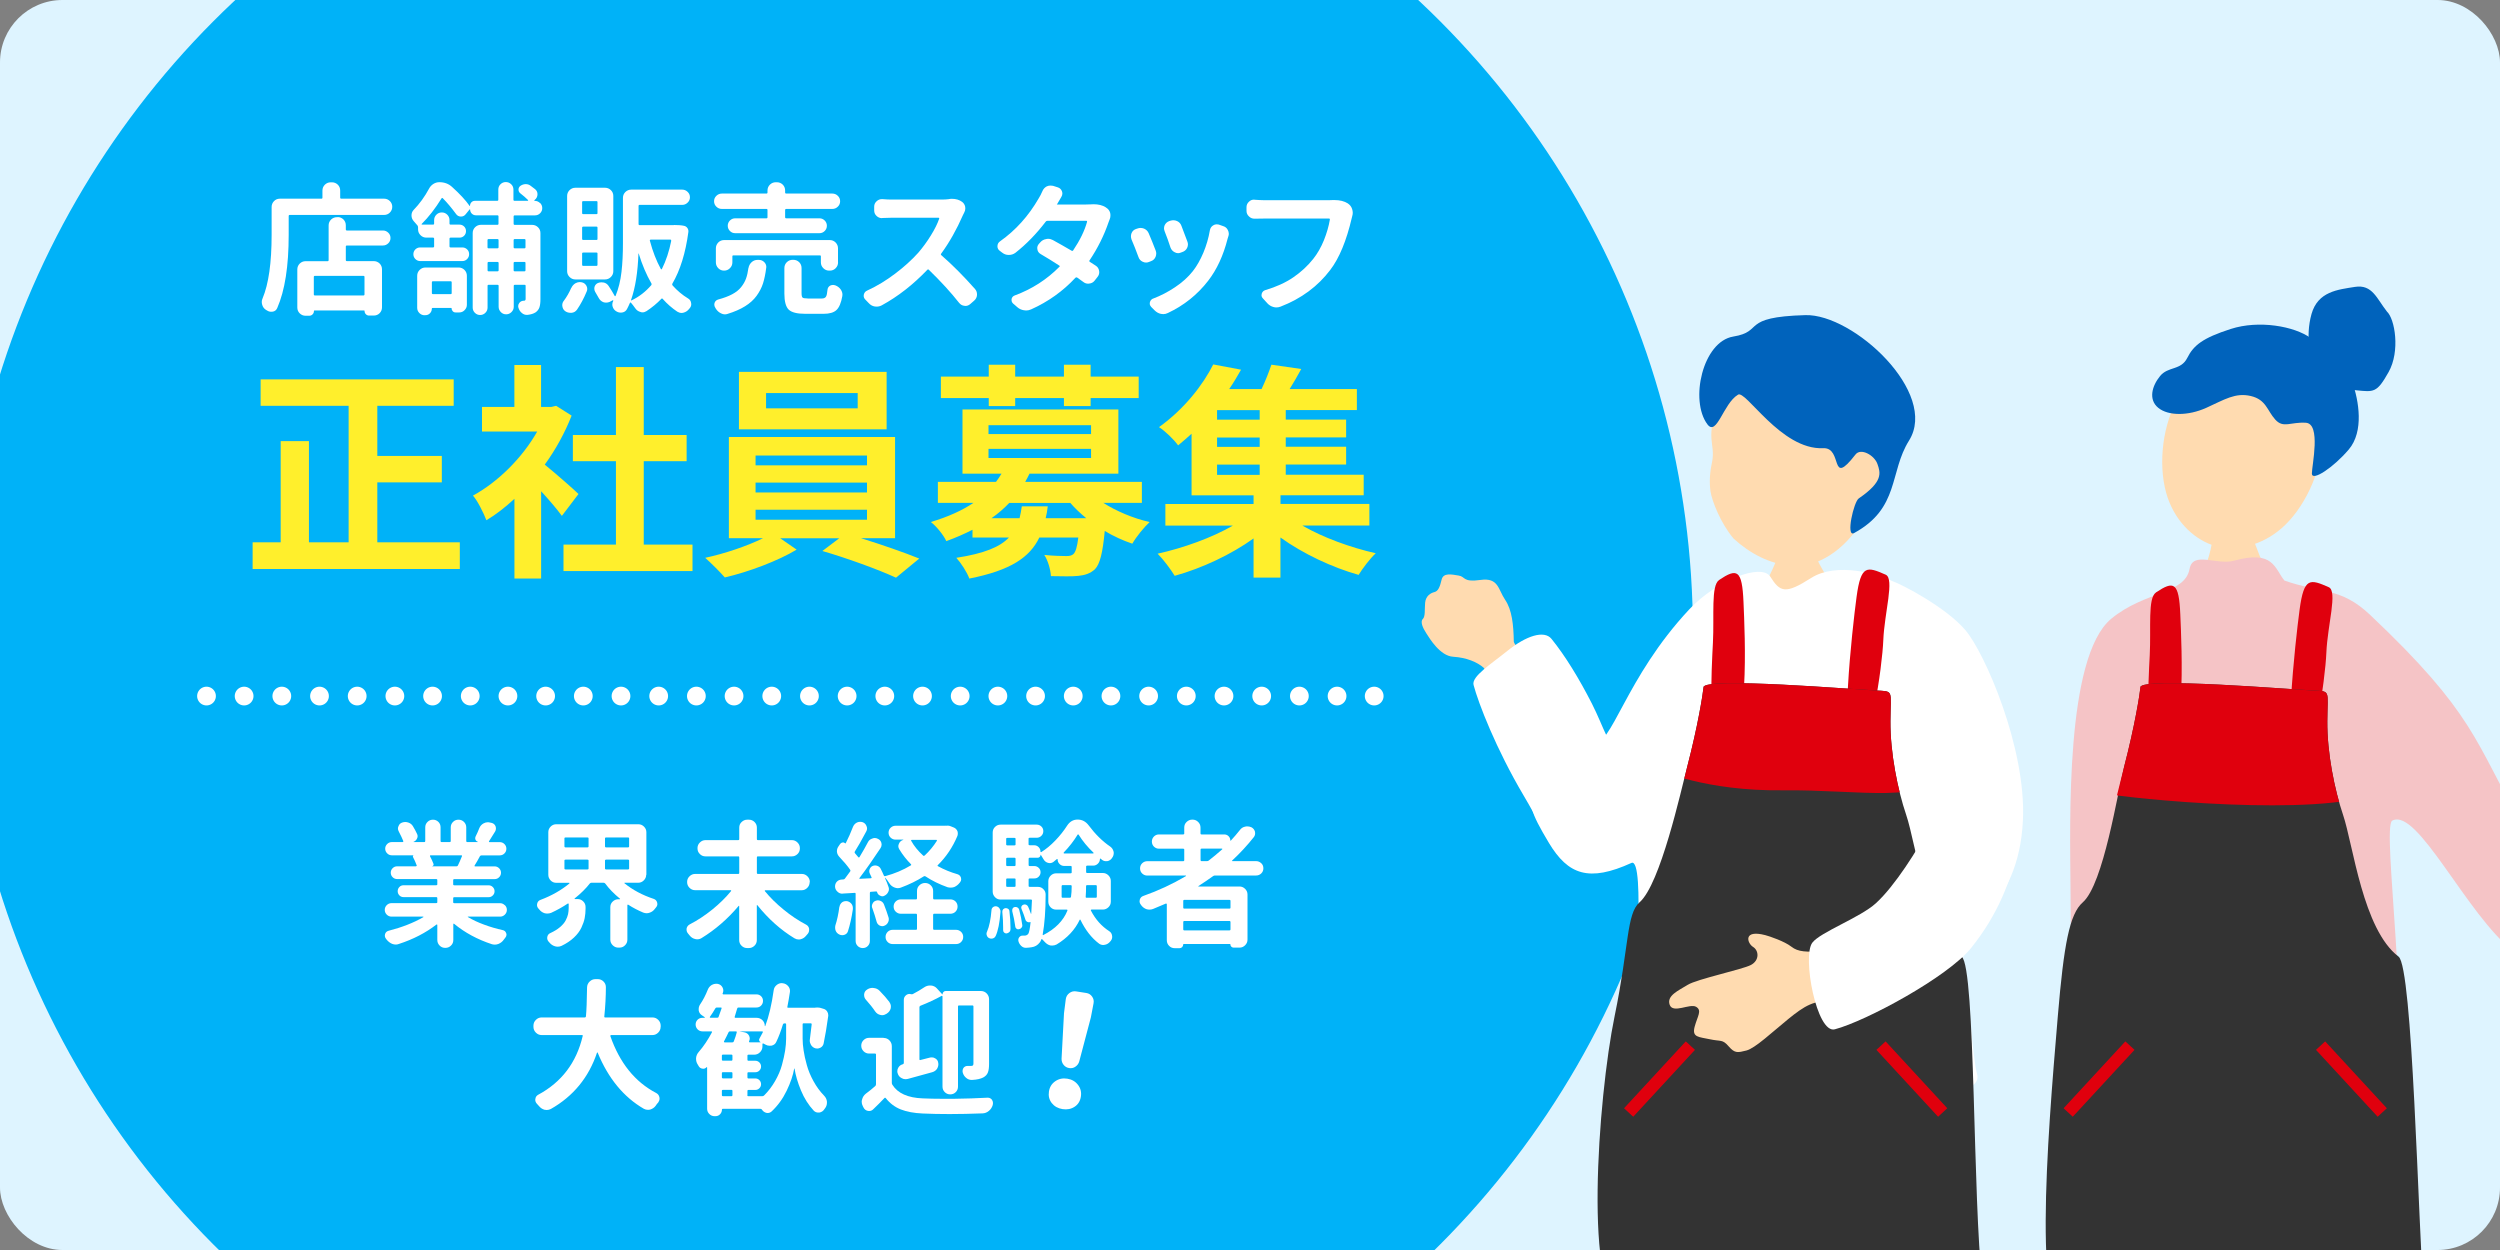 <?xml version="1.0" encoding="UTF-8"?>
<svg xmlns="http://www.w3.org/2000/svg" xmlns:xlink="http://www.w3.org/1999/xlink" id="_レイヤー_7" data-name="レイヤー 7" width="400" height="200" viewBox="0 0 400 200">
  <rect x="0" y="0" width="400" height="200" fill="#808080" stroke="none"/>
  <defs>
    <clipPath id="clippath">
      <rect width="340.74" height="200" style="fill: none;"></rect>
    </clipPath>
    <clipPath id="clippath-2">
      <rect x="184.6" width="215.4" height="200" style="fill: none;"></rect>
    </clipPath>
    <clipPath id="clippath-3">
      <path d="M265.69,123.28s7.29,3.31,19.5,3.17c12.21-.15,24.42,2.34,22.94-3.17v-13.97h-38.29l-4.15,13.97Z" style="fill: none;"></path>
    </clipPath>
    <clipPath id="clippath-4">
      <path d="M338.29,107.32s-6.63,18.59-2.01,19.56c4.62.97,35,3.91,43.93,0l-3.82-20.44-38.1.89Z" style="fill: none;"></path>
    </clipPath>
  </defs>
  <g>
    <rect width="400" height="200" rx="10" ry="10" style="fill: #def4ff;"></rect>
    <g style="clip-path: url(#clippath);">
      <circle cx="132.28" cy="101.26" r="138.59" style="fill: #00b2f8;"></circle>
    </g>
    <g>
      <path d="M73.57,86.77v4.27h-33.15v-4.27h4.49v-16.19h4.52v16.19h6.35v-21.84h-14.08v-4.23h30.89v4.23h-12.22v8.02h10.32v4.23h-10.32v9.59h13.2Z" style="fill: #ffef2c;"></path>
      <path d="M89.9,82.54c-.77-1.06-2.04-2.55-3.32-3.94v13.97h-4.27v-12.76c-1.46,1.35-2.95,2.52-4.49,3.43-.4-1.09-1.46-3.21-2.15-3.94,4.01-2.19,7.88-6.02,10.28-10.25h-8.83v-3.94h5.18v-6.71h4.27v6.71h1.64l.77-.18,2.48,1.57c-1.09,2.77-2.55,5.43-4.3,7.84,1.75,1.42,4.63,3.94,5.4,4.7l-2.66,3.5ZM110.8,87.14v4.23h-20.64v-4.23h8.39v-13.35h-6.89v-4.19h6.89v-10.87h4.45v10.87h6.86v4.19h-6.86v13.35h7.8Z" style="fill: #ffef2c;"></path>
      <path d="M137.78,86.12c3.28,1.02,6.86,2.26,9.3,3.25l-3.72,3.06c-2.84-1.31-7.88-3.14-11.78-4.27l2.7-2.04h-9.45l2.63,1.82c-2.95,1.79-7.69,3.57-11.49,4.45-.77-.88-2.19-2.3-3.14-3.14,3.1-.66,6.75-1.9,9.26-3.14h-5.47v-16.19h26.59v16.19h-5.43ZM141.86,68.69h-23.63v-9.19h23.63v9.19ZM120.89,74.45h17.83v-1.57h-17.83v1.57ZM120.89,78.79h17.83v-1.57h-17.83v1.57ZM120.89,83.16h17.83v-1.6h-17.83v1.6ZM137.23,62.89h-14.66v2.44h14.66v-2.44Z" style="fill: #ffef2c;"></path>
      <path d="M176.54,80.47c2.08,1.31,4.7,2.44,7.4,3.06-.91.84-2.15,2.37-2.77,3.46-1.5-.51-3.03-1.2-4.41-2.04-.33,3.54-.77,5.29-1.57,6.13-.77.69-1.6.95-2.66,1.06-.95.11-2.63.07-4.38.04-.07-1.06-.47-2.48-1.06-3.39,1.46.15,2.88.18,3.5.18.55,0,.88-.07,1.17-.33.33-.33.58-1.09.77-2.63h-6.24c-1.53,3.17-4.59,5.25-11.2,6.56-.36-1.02-1.35-2.52-2.08-3.32,4.49-.69,7-1.75,8.42-3.25h-5.83v-1.24c-1.28.66-2.7,1.28-4.19,1.82-.44-.98-1.64-2.44-2.48-3.06,2.81-.84,5.03-1.86,6.82-3.06h-5.69v-3.36h9.3c.33-.44.62-.88.88-1.31h-6.24v-10.28h24.94v10.28h-14.22c-.22.44-.44.88-.69,1.31h18.67v3.36h-6.16ZM158.2,63.69h-7.66v-3.43h7.66v-1.9h4.23v1.9h7.8v-1.9h4.27v1.9h7.69v3.43h-7.69v1.28h-4.27v-1.28h-7.8v1.28h-4.23v-1.28ZM158.16,69.45h16.41v-1.42h-16.41v1.42ZM158.16,73.28h16.41v-1.46h-16.41v1.46ZM167.64,81.01c-.07.66-.18,1.28-.33,1.9h6.49c-.95-.77-1.79-1.57-2.55-2.44h-9.77c-.84.88-1.75,1.68-2.84,2.44h4.49c.15-.58.25-1.2.36-1.9h4.16Z" style="fill: #ffef2c;"></path>
      <path d="M208.41,84.11c3.28,1.9,7.69,3.5,11.71,4.41-.91.84-2.12,2.44-2.74,3.46-4.27-1.2-8.9-3.39-12.51-5.98v6.42h-4.3v-6.27c-3.61,2.59-8.28,4.78-12.62,5.98-.62-1.02-1.82-2.63-2.73-3.54,4.12-.91,8.68-2.55,12.03-4.49h-10.79v-3.46h14.11v-1.39h-9.92v-9.85c-.69.62-1.39,1.24-2.15,1.86-.69-.95-2.08-2.3-3.06-2.92,4.08-2.92,7.04-6.78,8.68-10.03l4.45.84c-.58,1.02-1.2,2.08-1.9,3.1h5.18c.62-1.31,1.2-2.77,1.57-3.9l4.78.69c-.62,1.13-1.24,2.22-1.86,3.21h10.76v3.36h-11.38v1.53h9.66v2.84h-9.66v1.5h9.66v2.84h-9.66v1.64h12.47v3.28h-13.31v1.39h14.22v3.46h-10.69ZM201.55,65.62h-6.82v1.53h6.82v-1.53ZM201.55,70h-6.82v1.5h6.82v-1.5ZM194.73,75.98h6.82v-1.64h-6.82v1.64Z" style="fill: #ffef2c;"></path>
    </g>
    <g>
      <path d="M54.43,31.63c0,.1.06.16.18.16h6.85c.36,0,.66.13.92.38.25.25.38.56.38.92s-.13.66-.38.92c-.25.25-.56.38-.92.38h-15.11c-.1,0-.16.06-.16.18v3.01c0,5.01-.61,8.91-1.83,11.7-.13.31-.36.51-.69.58-.1.01-.2.02-.29.02-.24,0-.45-.07-.65-.2-.06-.03-.11-.06-.16-.09-.31-.19-.52-.47-.62-.83-.04-.15-.07-.3-.07-.45,0-.19.04-.38.13-.56.97-2.32,1.45-5.71,1.45-10.18v-4.46c0-.36.13-.67.38-.93.25-.26.56-.39.94-.39h6.65c.1,0,.16-.05.16-.16v-1.14c0-.37.13-.68.39-.94.26-.25.57-.38.93-.38h.2c.37,0,.68.13.94.38.25.25.38.57.38.94v1.14ZM54.01,34.73c.37,0,.68.13.94.38.25.25.38.57.38.94v.65c0,.12.06.18.18.18h5.76c.33,0,.61.12.85.35.24.23.36.51.36.85s-.12.62-.36.85c-.24.23-.52.35-.85.35h-5.76c-.12,0-.18.06-.18.18v2.14c0,.12.06.18.18.18h4.29c.37,0,.68.13.94.38.25.25.38.57.38.94v6.07c0,.37-.13.68-.38.94-.25.25-.57.38-.94.38h-.74c-.21,0-.38-.07-.52-.21-.14-.14-.21-.32-.21-.52,0-.06-.03-.09-.09-.09h-7.92c-.06,0-.09.03-.09.09,0,.21-.07.39-.22.54-.15.15-.33.22-.54.22h-.58c-.36,0-.67-.13-.93-.38-.26-.25-.39-.57-.39-.94v-6.09c0-.37.13-.68.39-.94.26-.25.57-.38.93-.38h3.53c.1,0,.16-.06.16-.18v-5.54c0-.37.13-.68.39-.94.26-.25.57-.38.93-.38h.13ZM58.16,47.27c.1,0,.16-.06.16-.18v-2.77c0-.12-.05-.18-.16-.18h-7.79c-.1,0-.16.06-.16.18v2.77c0,.12.05.18.16.18h7.79Z" style="fill: #fff;"></path>
      <path d="M86.41,32.47c.23.22.35.5.35.83s-.12.6-.35.83c-.23.22-.5.33-.81.33h-3.24c-.12,0-.18.06-.18.18v1.16c0,.12.06.18.18.18h2.79c.36,0,.67.13.93.38.26.25.39.57.39.94v10.58c0,.57-.06,1-.17,1.32-.11.31-.32.57-.61.78-.33.21-.76.34-1.29.4h-.13c-.28,0-.54-.1-.76-.29-.27-.21-.45-.49-.56-.85-.03-.09-.04-.18-.04-.27,0-.16.05-.32.16-.47.16-.24.39-.36.67-.38h.09c.18,0,.27-.1.27-.29v-2.1c0-.1-.05-.16-.16-.16h-1.56c-.12,0-.18.05-.18.16v3.35c0,.33-.12.61-.36.85-.24.24-.52.36-.86.36s-.62-.12-.85-.36c-.23-.24-.35-.52-.35-.85v-3.35c0-.1-.06-.16-.18-.16h-1.43c-.1,0-.16.05-.16.16v3.48c0,.33-.12.61-.35.84-.23.23-.51.35-.84.35s-.61-.12-.84-.35c-.23-.23-.35-.51-.35-.84v-11.92c0-.37.13-.68.39-.94.26-.25.57-.38.93-.38h2.63c.12,0,.18-.06.18-.18v-1.16c0-.12-.06-.18-.18-.18h-3.42c-.27,0-.49-.09-.67-.27-.18-.18-.27-.4-.27-.67l-.07-.02-.65.8c-.19.24-.44.36-.74.36h-.04c-.33-.01-.58-.16-.76-.42-.7-.95-1.4-1.79-2.1-2.5-.09-.09-.16-.08-.22.02-1,1.61-2.05,2.97-3.17,4.08-.01.02-.02.04-.01.07,0,.03.03.04.06.04h1.76c.12,0,.18-.06.18-.18v-.54c0-.34.12-.63.36-.87.24-.24.53-.36.87-.36s.63.12.87.36c.24.24.36.53.36.87v.54c0,.12.06.18.18.18h1.43c.28,0,.52.1.73.3.2.2.3.45.3.74s-.1.54-.3.74c-.2.2-.44.3-.73.3h-1.43c-.12,0-.18.06-.18.18v1.21c0,.12.06.18.18.18h1.87c.3,0,.55.1.77.31.22.21.32.47.32.77s-.11.57-.32.78c-.22.22-.47.32-.77.32h-6.74c-.3,0-.55-.11-.77-.32-.22-.22-.32-.48-.32-.78s.11-.56.32-.77c.22-.21.47-.31.77-.31h2.05c.12,0,.18-.06.18-.18v-1.21c0-.12-.06-.18-.18-.18h-1.07c-.36,0-.67-.13-.93-.39-.26-.26-.39-.57-.39-.93v-.31c0-.12-.03-.22-.09-.31-.19-.24-.39-.47-.6-.69-.24-.27-.36-.57-.36-.92s.11-.63.33-.87c.95-.98,1.78-2.12,2.48-3.42.16-.31.39-.56.69-.75.3-.19.62-.28.96-.28.8,0,1.48.25,2.03.76,1.22,1.1,2.16,2.11,2.81,3.04.01.02.03.02.04.01.01,0,.02-.02.02-.03,0-.22.08-.41.23-.57s.35-.23.57-.23h3.55c.12,0,.18-.06.18-.18v-1.61c0-.34.11-.63.35-.86.23-.23.51-.35.85-.35s.62.12.86.35c.24.23.36.52.36.86v1.61c0,.12.06.18.18.18h2.1s.05-.01.07-.04c.01-.03,0-.06-.02-.09-.34-.34-.75-.7-1.23-1.07-.19-.15-.29-.35-.29-.59s.1-.44.29-.59c.25-.18.53-.28.83-.29h.04c.28,0,.54.08.76.25.25.18.5.36.74.56.25.21.38.48.38.8,0,.37-.15.68-.45.92l-.04.04s-.04.06-.02.08.03.03.04.03h.04c.31,0,.58.11.81.33ZM67.94,50.44c-.33,0-.61-.12-.84-.35-.23-.23-.35-.51-.35-.84v-5.13c0-.36.13-.67.39-.93.26-.26.57-.39.93-.39h5.31c.37,0,.68.13.94.39.25.26.38.57.38.93v4.64c0,.33-.12.61-.36.86-.24.25-.52.37-.85.37h-.6c-.18,0-.33-.06-.45-.19-.12-.13-.18-.28-.18-.46,0-.04-.03-.07-.09-.07h-2.95c-.09,0-.13.04-.13.13,0,.28-.1.52-.3.73-.2.2-.44.3-.73.3h-.13ZM72.27,45.18c0-.12-.06-.18-.18-.18h-2.81c-.12,0-.18.06-.18.18v1.72c0,.1.06.16.18.16h2.81c.12,0,.18-.05.18-.16v-1.72ZM79.77,38.43c0-.12-.06-.18-.18-.18h-1.43c-.1,0-.16.06-.16.18v1.12c0,.12.05.18.16.18h1.43c.12,0,.18-.06.18-.18v-1.12ZM78.01,43.23c0,.12.05.18.16.18h1.43c.12,0,.18-.06.18-.18v-1.14c0-.12-.06-.18-.18-.18h-1.43c-.1,0-.16.06-.16.18v1.14ZM84.08,38.43c0-.12-.05-.18-.16-.18h-1.56c-.12,0-.18.06-.18.18v1.12c0,.12.06.18.18.18h1.56c.1,0,.16-.06.16-.18v-1.12ZM82.18,43.23c0,.12.06.18.18.18h1.56c.1,0,.16-.06.16-.18v-1.14c0-.12-.05-.18-.16-.18h-1.56c-.12,0-.18.06-.18.18v1.14Z" style="fill: #fff;"></path>
      <path d="M91.4,46.09c.15-.34.38-.6.69-.78.22-.12.45-.18.69-.18.1,0,.21.02.31.04.33.07.57.26.74.56.09.16.13.33.13.51,0,.13-.03.27-.09.4-.45,1.09-.97,2.06-1.56,2.92-.21.28-.49.45-.85.49h-.18c-.3,0-.57-.08-.83-.25-.27-.19-.42-.45-.47-.78-.02-.06-.02-.12-.02-.18,0-.27.08-.51.25-.71.46-.62.86-1.31,1.18-2.05ZM96.81,30.04c.36,0,.67.13.93.38.26.25.39.57.39.94v12.03c0,.36-.13.67-.39.93-.26.26-.57.39-.93.39h-4.75c-.36,0-.67-.13-.93-.39-.26-.26-.39-.57-.39-.93v-12.03c0-.37.13-.68.39-.94.26-.25.57-.38.93-.38h4.75ZM95.44,34.26c.1,0,.16-.05.16-.16v-1.76c0-.1-.05-.16-.16-.16h-2.12c-.12,0-.18.05-.18.16v1.76c0,.1.06.16.18.16h2.12ZM95.44,38.39c.1,0,.16-.05.16-.16v-1.79c0-.12-.05-.18-.16-.18h-2.12c-.12,0-.18.06-.18.18v1.79c0,.1.06.16.18.16h2.12ZM95.44,42.54c.1,0,.16-.06.16-.18v-1.79c0-.1-.05-.16-.16-.16h-2.12c-.12,0-.18.05-.18.16v1.79c0,.12.06.18.18.18h2.12ZM107.81,36c.68,0,1.23.04,1.63.13.22.04.4.16.54.35.13.19.19.4.16.64-.45,3.35-1.3,6.11-2.57,8.28-.04.1-.03.19.04.27.74.83,1.57,1.53,2.48,2.08.28.16.45.41.49.74.01.06.02.12.02.18,0,.24-.08.45-.25.65-.04.04-.08.09-.11.13-.24.3-.54.49-.89.58-.1.03-.21.04-.31.04-.22,0-.45-.07-.67-.2-.85-.57-1.63-1.25-2.34-2.05-.07-.09-.15-.09-.22,0-.7.73-1.49,1.38-2.37,1.96-.21.13-.42.2-.65.2-.1,0-.22-.02-.33-.07-.34-.09-.62-.29-.83-.6-.24-.34-.46-.63-.67-.87-.07-.07-.13-.06-.18.04-.15.34-.3.67-.46.97-.16.3-.41.49-.77.55-.07.01-.15.02-.22.02-.27,0-.51-.07-.74-.22-.01-.02-.03-.02-.04-.02-.27-.18-.45-.43-.54-.76-.03-.1-.04-.21-.04-.31,0-.21.05-.4.16-.58,0-.03,0-.05-.02-.07-.02-.01-.04-.02-.07-.02l-.51.27c-.18.07-.36.11-.54.11-.15,0-.3-.02-.45-.07-.33-.13-.58-.36-.75-.68-.17-.32-.36-.65-.57-.99-.09-.16-.13-.33-.13-.49,0-.1.01-.21.04-.31.09-.28.27-.48.54-.6.18-.07.36-.11.56-.11.13,0,.27.02.4.04.33.09.58.28.76.56.36.54.68,1.06.96,1.58.01.03.04.04.07.04s.05-.01.07-.04c.48-1.18.79-2.46.95-3.85.16-1.39.23-2.92.23-4.59v-7.25c0-.37.13-.68.39-.94.26-.25.57-.38.93-.38h8.17c.33,0,.61.12.86.36.25.24.37.52.37.86s-.12.62-.37.86c-.25.24-.53.36-.86.36h-6.83c-.1,0-.16.06-.16.18v2.88c0,.12.05.18.16.18h5.49ZM100.96,47.99s0,.05.02.07c.03.02.05.02.07,0,1.21-.58,2.25-1.39,3.15-2.43.07-.09.08-.19.02-.29-.79-1.37-1.47-2.96-2.03-4.78,0-.01,0-.02-.02-.02s-.02,0-.02.02c-.1,3.01-.5,5.48-1.18,7.43ZM107.39,38.52c.01-.12-.03-.18-.13-.18h-3.17s-.08.02-.1.06c-.02.04-.03.08-.01.12.46,1.73,1.05,3.24,1.76,4.53.01.03.04.04.08.04s.06-.01.08-.04c.67-1.35,1.17-2.86,1.5-4.53Z" style="fill: #fff;"></path>
      <path d="M122.64,34.93c.1,0,.16-.06.16-.18v-1.14c0-.12-.05-.18-.16-.18h-7.14c-.34,0-.64-.12-.88-.36-.25-.24-.37-.53-.37-.87s.12-.63.37-.87c.25-.24.54-.36.88-.36h7.14c.1,0,.16-.06.16-.18v-.31c0-.37.13-.68.39-.94.26-.25.57-.38.93-.38h.18c.37,0,.68.13.94.38.25.25.38.57.38.94v.31c0,.12.06.18.18.18h7.37c.34,0,.64.12.88.36.25.24.37.53.37.87s-.12.63-.37.87c-.25.24-.54.36-.88.36h-7.37c-.12,0-.18.06-.18.18v1.14c0,.12.06.18.18.18h5.31c.33,0,.61.12.84.35.23.23.35.51.35.84s-.12.61-.35.84-.51.35-.84.35h-13.48c-.33,0-.61-.11-.84-.35-.23-.23-.35-.51-.35-.84s.12-.61.35-.84c.23-.23.51-.35.84-.35h5.02ZM119.76,42.88c.06-.37.23-.68.5-.93.27-.25.59-.37.95-.37h.2c.36,0,.65.13.89.38.21.22.31.48.31.76,0,.06,0,.11-.02.16-.12.95-.29,1.77-.51,2.47-.22.69-.57,1.35-1.03,1.99-.46.63-1.08,1.19-1.84,1.66-.77.48-1.71.89-2.82,1.23-.13.04-.27.07-.4.07-.21,0-.42-.05-.62-.16-.34-.16-.62-.41-.83-.74-.03-.04-.06-.1-.09-.16-.1-.15-.16-.31-.16-.47,0-.1.01-.21.04-.31.1-.28.3-.46.58-.54.89-.24,1.64-.52,2.24-.84.6-.32,1.08-.7,1.43-1.14.35-.44.61-.89.78-1.36.17-.47.3-1.04.39-1.71ZM134.09,41.98c0,.36-.13.67-.38.93-.25.26-.57.39-.94.39h-.11c-.36,0-.67-.13-.93-.39-.26-.26-.39-.57-.39-.93v-.96c0-.1-.05-.16-.16-.16h-13.84c-.1,0-.16.05-.16.16v.96c0,.36-.13.67-.39.93-.26.26-.57.39-.94.39s-.67-.13-.93-.39c-.25-.26-.38-.57-.38-.93v-2.25c0-.36.13-.67.38-.93.25-.26.57-.39.94-.39h16.9c.37,0,.68.13.94.39.25.26.38.57.38.93v2.25ZM129.2,47.76h2.3c.3,0,.51-.09.64-.27s.21-.56.26-1.14c.03-.28.17-.5.42-.65.15-.07.3-.11.45-.11.12,0,.25.02.38.07h.02c.37.15.66.38.87.69.16.25.25.51.25.78,0,.07,0,.16-.02.25-.19,1.09-.51,1.83-.94,2.23-.43.4-1.12.6-2.05.6h-2.95c-1.31,0-2.19-.23-2.65-.68-.45-.45-.68-1.31-.68-2.56v-4.08c0-.37.13-.68.39-.94.26-.25.57-.38.93-.38h.11c.37,0,.68.13.94.38.25.25.38.57.38.94v4.04c0,.37.06.6.17.69.11.09.38.13.79.13Z" style="fill: #fff;"></path>
      <path d="M151.86,31.85c.15-.03.3-.04.45-.04.64,0,1.18.16,1.63.49.25.19.42.45.49.78.01.1.02.2.02.29,0,.22-.06.44-.18.65-.07.15-.14.28-.2.4-1,2.29-2.16,4.35-3.48,6.16-.07.09-.07.17.02.25,1.79,1.56,3.59,3.37,5.4,5.42.21.24.31.52.31.85v.11c-.03.36-.18.65-.45.89l-.62.54c-.24.21-.5.31-.78.31-.04,0-.1,0-.16-.02-.34-.03-.62-.19-.85-.47-1.32-1.68-2.94-3.44-4.84-5.29-.09-.09-.17-.09-.25,0-2.28,2.38-4.71,4.28-7.3,5.69-.25.13-.52.2-.8.2-.09,0-.19,0-.29-.02-.39-.06-.71-.24-.98-.54l-.54-.56c-.18-.18-.27-.38-.27-.6,0-.06,0-.13.02-.2.07-.31.25-.53.54-.65,1.55-.71,3.04-1.62,4.48-2.71,1.44-1.09,2.67-2.21,3.69-3.34.73-.85,1.4-1.77,2.02-2.77.62-1,1.06-1.89,1.33-2.68.01-.04.01-.08-.01-.11-.02-.03-.06-.04-.1-.04h-7.59c-.36,0-.82.02-1.38.04-.03.02-.06.02-.09.02-.31,0-.59-.11-.83-.33-.27-.24-.4-.54-.4-.89v-.62c0-.34.13-.63.4-.87.24-.22.51-.33.83-.33h.09c.55.04,1.01.07,1.38.07h8.06c.42,0,.83-.02,1.23-.07Z" style="fill: #fff;"></path>
      <path d="M174.51,32.7c.16-.01.32-.02.47-.02.77,0,1.42.16,1.94.49l.09.07c.31.19.52.47.62.83.03.13.04.28.04.42,0,.21-.04.42-.13.62-.06.15-.11.29-.16.42-.73,2.14-1.75,4.19-3.06,6.14-.06.09-.04.16.04.22.33.21.65.42.96.62.3.19.48.47.54.83.01.07.02.14.02.2,0,.28-.09.54-.27.76l-.47.6c-.22.28-.51.44-.87.47-.06.01-.11.02-.16.02-.3,0-.57-.1-.8-.29-.3-.21-.62-.44-.96-.69-.1-.06-.19-.05-.27.02-2.01,2.16-4.38,3.85-7.1,5.07-.27.12-.54.18-.8.18-.12,0-.24-.02-.36-.04-.39-.06-.74-.22-1.05-.49l-.67-.58c-.16-.15-.25-.33-.25-.54v-.18c.06-.28.23-.48.51-.58,2.74-1.01,5.12-2.54,7.14-4.58.09-.07.08-.14-.02-.2-.98-.64-1.98-1.26-2.99-1.85-.3-.18-.47-.43-.51-.76-.01-.07-.02-.14-.02-.2,0-.25.1-.48.29-.69l.18-.2c.25-.3.57-.48.96-.54.1-.03.21-.04.31-.04.27,0,.52.07.76.2.95.52,1.95,1.09,2.99,1.7.1.06.19.04.25-.04,1.1-1.64,1.84-3.16,2.23-4.58.01-.03.01-.06-.01-.1-.02-.04-.06-.06-.1-.06h-6.23c-.12,0-.21.04-.27.13-1.49,1.95-3.11,3.62-4.87,5-.31.22-.65.33-1.03.33h-.04c-.39,0-.74-.13-1.05-.38l-.38-.29c-.24-.18-.36-.42-.36-.71,0-.34.14-.61.42-.8,2.5-1.77,4.56-4.06,6.18-6.87.19-.3.39-.68.6-1.16.13-.33.36-.58.69-.76.19-.09.39-.13.6-.13.13,0,.27.02.4.04l.78.25c.31.1.53.31.65.62.04.12.07.24.07.36,0,.18-.05.36-.16.54-.18.28-.41.68-.69,1.18-.01.02-.03.03-.04.04h4.69c.22,0,.45,0,.69-.02Z" style="fill: #fff;"></path>
      <path d="M181.04,38.3c-.06-.16-.09-.33-.09-.51,0-.15.03-.3.09-.47.13-.33.36-.55.69-.67l.27-.09c.16-.06.33-.09.49-.09.19,0,.38.04.56.11.34.15.59.39.74.74.36.83.73,1.76,1.12,2.77.06.16.09.32.09.47,0,.18-.04.36-.11.54-.15.34-.39.57-.74.69l-.33.13c-.15.06-.3.09-.45.09-.18,0-.36-.04-.54-.13-.33-.15-.55-.39-.67-.74-.39-1.06-.76-2-1.12-2.83ZM193.58,36.85c.06-.34.23-.6.51-.78.18-.12.37-.18.58-.18.1,0,.22.02.33.04l.71.25c.34.1.59.31.74.62.1.19.16.39.16.6,0,.13-.02.27-.07.4l-.13.42c-.68,2.68-1.72,4.91-3.1,6.7-1.73,2.23-3.88,3.95-6.45,5.16-.24.12-.48.18-.74.18-.13,0-.26-.02-.38-.04-.39-.09-.72-.28-1-.56l-.56-.56c-.13-.15-.21-.31-.22-.49s.03-.35.13-.51c.1-.16.25-.28.42-.33,1.19-.45,2.35-1.05,3.49-1.81,1.14-.76,2.09-1.61,2.85-2.57.64-.82,1.2-1.8,1.69-2.96.48-1.15.83-2.35,1.04-3.58ZM186.35,37.01c-.07-.16-.11-.32-.11-.47,0-.18.04-.35.11-.51.15-.31.39-.53.71-.65l.22-.07c.15-.04.3-.07.45-.07.21,0,.41.04.6.13.33.15.56.39.69.74.34.86.66,1.71.96,2.54.06.15.09.3.09.45,0,.19-.04.38-.13.56-.16.33-.42.55-.78.67l-.25.09c-.13.06-.28.09-.42.09-.18,0-.36-.05-.56-.16-.31-.16-.53-.41-.65-.74-.28-.88-.6-1.75-.94-2.61Z" style="fill: #fff;"></path>
      <path d="M213.25,32.01h.27c.86,0,1.58.18,2.14.54l.02.02c.31.21.53.49.65.85.07.21.11.41.11.6,0,.18-.02.35-.07.51-.03.12-.06.24-.09.36-.85,3.63-1.99,6.4-3.44,8.3-1.99,2.63-4.64,4.59-7.95,5.87-.22.09-.45.13-.67.13-.15,0-.31-.02-.47-.07-.39-.1-.71-.31-.98-.6l-.71-.78c-.15-.16-.22-.33-.22-.51,0-.07.01-.16.04-.25.09-.28.27-.47.56-.56,1.76-.52,3.25-1.2,4.48-2.04,1.23-.84,2.3-1.83,3.2-2.96.68-.86,1.25-1.86,1.71-2.99.45-1.13.77-2.23.95-3.3.01-.1-.03-.16-.13-.16h-10.49c-.45,0-.92,0-1.41.02h-.04c-.34,0-.63-.12-.87-.36-.27-.24-.4-.54-.4-.89v-.58c0-.36.13-.65.4-.89.22-.22.49-.33.8-.33.03,0,.07,0,.11.02.61.04,1.09.07,1.43.07h10.56c.18,0,.35,0,.51-.02Z" style="fill: #fff;"></path>
    </g>
  </g>
  <g>
    <path d="M80.78,144.82c.21.21.32.47.32.76s-.11.55-.32.76-.47.32-.75.32h-5.16s-.03.01-.03.03c0,.02,0,.03.01.03.77.46,1.64.87,2.6,1.22.96.36,1.96.65,2.99.88.27.06.45.21.54.47.04.09.06.17.06.26,0,.16-.06.31-.17.45-.09.11-.17.23-.26.34-.21.31-.5.54-.86.69-.19.07-.37.11-.56.11-.16,0-.32-.02-.47-.06-2.32-.76-4.34-1.85-6.06-3.27-.03-.03-.06-.04-.09-.02s-.04.04-.04.06v2.54c0,.36-.12.66-.37.9-.24.24-.54.37-.9.37h-.02c-.36,0-.66-.12-.9-.37-.24-.24-.37-.54-.37-.9v-2.41s-.02-.05-.05-.06c-.04-.01-.06-.01-.08,0-1.72,1.33-3.73,2.37-6.04,3.12-.16.06-.32.09-.47.09-.2,0-.39-.04-.58-.11-.34-.14-.64-.37-.88-.67-.04-.06-.09-.11-.13-.17-.11-.14-.17-.3-.17-.47,0-.09.01-.17.04-.26.09-.27.26-.44.54-.52,2.18-.56,4.04-1.29,5.59-2.19.01-.01.02-.03.01-.05,0-.02-.02-.03-.03-.03h-5.07c-.3,0-.56-.11-.77-.32s-.32-.47-.32-.76.11-.55.32-.76.47-.32.77-.32h7.15c.11,0,.17-.05.17-.15v-.64c0-.11-.06-.17-.17-.17h-5.22c-.27,0-.5-.09-.68-.28-.18-.19-.27-.41-.27-.67s.09-.48.27-.67c.18-.19.4-.28.68-.28h5.22c.11,0,.17-.05.17-.15v-.67c0-.11-.06-.17-.17-.17h-6.25c-.29,0-.53-.1-.73-.3-.2-.2-.3-.44-.3-.72s.1-.52.3-.72c.2-.2.44-.3.73-.3h3.01s.06-.02.09-.05c.03-.04.04-.07.02-.1-.17-.47-.37-.92-.6-1.35-.01-.06-.01-.11.01-.16.02-.05.06-.08.12-.1h-3.5c-.29,0-.54-.1-.75-.31-.21-.21-.32-.46-.32-.75s.11-.54.32-.75c.21-.21.47-.31.75-.31h1.72s.08-.02.1-.05c.02-.04.02-.07.01-.1-.17-.43-.42-.95-.73-1.55-.09-.16-.13-.31-.13-.47,0-.13.03-.25.09-.37.1-.29.29-.48.58-.58.17-.06.34-.09.5-.09s.33.03.5.09c.33.11.58.32.75.62.24.4.45.79.62,1.16.07.13.11.26.11.39s-.03.25-.09.37c-.11.26-.3.44-.56.54-.01,0-.01.01,0,.04h1.72c.1,0,.15-.06.15-.17v-2.19c0-.34.12-.63.37-.87.24-.24.53-.35.87-.35s.62.12.86.35.35.53.35.87v2.19c0,.11.06.17.17.17h1.29c.11,0,.17-.06.17-.17v-2.19c0-.34.12-.63.37-.87.24-.24.53-.35.87-.35s.63.12.87.35c.24.24.37.53.37.87v2.19c0,.11.05.17.15.17h1.7s.02-.01.02-.04c-.19-.06-.32-.17-.39-.34-.07-.17-.06-.34.02-.52.21-.42.42-.87.6-1.35.14-.33.37-.58.69-.75.21-.11.43-.17.64-.17.11,0,.23.01.34.04l.28.06c.3.07.52.25.64.54.04.13.06.25.06.37,0,.16-.04.32-.13.47-.42.66-.74,1.17-.97,1.55-.03.03-.03.06-.01.1.02.04.05.05.08.05h1.63c.3,0,.55.1.76.31.21.21.31.46.31.75s-.1.54-.31.75c-.21.21-.46.31-.76.31h-2.9c-.11,0-.2.04-.26.13-.27.52-.56,1.02-.86,1.5-.01.03-.01.06,0,.09.01.03.04.04.06.04h3.14c.29,0,.53.1.73.3.2.2.3.44.3.72s-.1.52-.3.72c-.2.2-.44.3-.73.3h-6.45c-.11,0-.17.06-.17.17v.67c0,.1.06.15.17.15h5.5c.26,0,.48.09.67.28.19.19.28.41.28.67s-.09.48-.28.67c-.19.19-.41.28-.67.28h-5.5c-.11,0-.17.06-.17.17v.64c0,.1.06.15.17.15h7.33c.29,0,.54.11.75.32ZM73.92,137s.01-.08-.01-.11c-.02-.03-.05-.04-.1-.04h-4.92s-.07.01-.09.04c-.01.03-.01.06,0,.11.23.43.42.84.56,1.22.03.09.02.16-.02.24-.04.07-.11.11-.19.13v.02h3.91c.1,0,.17-.05.21-.15.17-.34.39-.83.64-1.46Z" style="fill: #fff;"></path>
    <path d="M103.39,139.97c0,.34-.13.64-.38.89-.25.25-.55.38-.89.38h-2.17s-.05.01-.05.03c0,.02,0,.04.01.05,1.32,1.07,2.89,1.91,4.71,2.51.27.1.44.29.52.56.03.09.04.16.04.24,0,.19-.06.36-.19.52-.06.09-.12.16-.19.24-.23.32-.52.53-.86.64-.16.06-.32.09-.47.09-.19,0-.37-.04-.56-.11-.85-.36-1.64-.77-2.38-1.25-.03-.03-.06-.03-.1-.01-.04.02-.05.05-.05.08v5.52c0,.34-.12.64-.37.89-.24.25-.54.38-.9.38h-.19c-.34,0-.64-.13-.89-.38-.25-.25-.38-.55-.38-.89v-5.2c0-.36.12-.66.38-.9.25-.24.55-.37.89-.37h.24s.05-.01.05-.04c0-.03,0-.05-.03-.06-.96-.79-1.74-1.59-2.34-2.41-.07-.09-.16-.13-.26-.13h-1.96c-.1,0-.19.04-.26.13-.6.77-1.4,1.57-2.41,2.38-.03.01-.04.04-.02.06.01.03.03.04.04.04h.45c.34,0,.64.12.89.37.25.24.38.54.38.9v.24c0,.54-.05,1.05-.14,1.53-.09.47-.27.98-.53,1.54-.26.55-.66,1.08-1.19,1.58s-1.2.95-1.99,1.33c-.2.09-.4.13-.6.13-.14,0-.29-.02-.43-.06-.34-.1-.64-.29-.88-.58-.06-.07-.11-.14-.17-.19-.14-.17-.21-.36-.21-.56,0-.07,0-.14.02-.19.06-.29.22-.49.49-.6.62-.29,1.13-.6,1.54-.95s.71-.7.9-1.06.32-.7.39-1.01c.06-.31.1-.64.1-1v-.62s-.01-.07-.04-.09c-.03-.01-.06-.01-.09,0-.86.57-1.75,1.07-2.69,1.5-.2.07-.4.11-.6.11-.14,0-.29-.02-.45-.06-.34-.11-.63-.32-.86-.62-.04-.06-.09-.11-.15-.17-.13-.16-.19-.34-.19-.54,0-.07.01-.15.04-.24.07-.27.24-.46.52-.56,1.78-.67,3.32-1.55,4.62-2.62.01-.03.02-.05.01-.08,0-.02-.03-.03-.05-.03h-2.06c-.36,0-.66-.13-.9-.38-.24-.25-.37-.55-.37-.89v-6.83c0-.34.12-.64.37-.89.24-.25.54-.38.9-.38h13.15c.34,0,.64.13.89.38.25.25.38.55.38.89v6.83ZM90.48,133.99c-.11,0-.17.05-.17.15v1.27c0,.11.06.17.17.17h3.52c.11,0,.17-.06.17-.17v-1.27c0-.1-.06-.15-.17-.15h-3.52ZM90.48,137.54c-.11,0-.17.05-.17.15v1.27c0,.1.06.15.17.15h3.52c.11,0,.17-.05.17-.15v-1.27c0-.1-.06-.15-.17-.15h-3.52ZM100.49,135.58c.11,0,.17-.06.17-.17v-1.27c0-.1-.06-.15-.17-.15h-3.52c-.11,0-.17.05-.17.15v1.27c0,.11.06.17.17.17h3.52ZM100.49,139.11c.11,0,.17-.05.17-.15v-1.27c0-.1-.06-.15-.17-.15h-3.52c-.11,0-.17.05-.17.15v1.27c0,.1.06.15.17.15h3.52Z" style="fill: #fff;"></path>
    <path d="M129.54,141.17c0,.34-.13.64-.38.89-.25.25-.55.38-.89.38h-5.84s-.05.01-.06.04c-.01.03-.01.06,0,.09.84,1.03,1.84,2.02,3,2.96,1.15.95,2.35,1.75,3.6,2.41.27.14.44.37.49.67v.19c0,.21-.07.42-.21.6-.1.11-.19.22-.28.32-.23.29-.52.47-.86.56-.11.03-.22.04-.32.04-.23,0-.45-.06-.67-.19-2.19-1.33-4.18-3.1-5.95-5.31-.01-.01-.03-.02-.05-.01-.02,0-.03.03-.03.05v5.56c0,.36-.13.66-.38.9-.25.24-.55.37-.89.37h-.28c-.34,0-.64-.12-.89-.37-.25-.24-.38-.54-.38-.9v-5.44s-.01-.05-.03-.05c-.02,0-.04,0-.05.01-1.76,2.09-3.75,3.81-5.95,5.16-.21.13-.44.19-.69.19-.1,0-.2-.01-.3-.04-.34-.07-.64-.25-.88-.54-.09-.11-.18-.23-.28-.34-.16-.19-.24-.39-.24-.6v-.19c.06-.3.22-.52.49-.67,1.25-.64,2.45-1.44,3.61-2.37,1.16-.94,2.17-1.93,3.03-2.98.01-.03.01-.06,0-.09-.01-.03-.04-.04-.06-.04h-5.71c-.34,0-.64-.13-.89-.38-.25-.25-.38-.55-.38-.89v-.06c0-.34.12-.64.38-.89.25-.25.55-.38.89-.38h6.92c.1,0,.15-.05.15-.15v-2.49c0-.11-.05-.17-.15-.17h-5.26c-.34,0-.64-.12-.89-.37-.25-.24-.38-.54-.38-.9v-.06c0-.34.12-.64.38-.89.25-.25.55-.38.89-.38h5.26c.1,0,.15-.05.15-.15v-1.85c0-.36.12-.66.38-.9.25-.24.55-.37.89-.37h.28c.34,0,.64.12.89.37.25.24.38.54.38.9v1.85c0,.1.05.15.15.15h5.46c.34,0,.64.13.89.38.25.25.38.55.38.89v.06c0,.36-.13.66-.38.9-.25.24-.55.37-.89.37h-5.46c-.1,0-.15.06-.15.17v2.49c0,.1.05.15.15.15h7.05c.34,0,.64.13.89.38.25.25.38.55.38.89v.06Z" style="fill: #fff;"></path>
    <path d="M151.36,132.12c.09-.01.18-.02.28-.02.17,0,.34.04.49.11l.52.21c.24.11.42.3.54.56.04.11.06.24.06.37s-.02.26-.06.39c-.75,1.79-1.79,3.35-3.14,4.68-.07.07-.06.13.02.17.97.54,2.02.97,3.14,1.29.27.09.45.27.54.54.03.09.04.17.04.26,0,.17-.06.33-.17.47-.03.03-.06.06-.09.11-.23.3-.52.52-.86.67-.19.06-.37.09-.56.09-.16,0-.32-.02-.49-.06-1.32-.47-2.5-1.05-3.54-1.74-.1-.06-.19-.06-.28,0-1.07.69-2.3,1.29-3.67,1.8-.16.06-.32.09-.49.09s-.34-.04-.52-.11c-.34-.13-.62-.35-.82-.67-.23-.36-.45-.66-.67-.9-.03.01-.04.03-.04.04.24.53.44,1.02.58,1.46.04.11.06.23.06.34,0,.16-.04.32-.13.47-.13.26-.33.45-.6.58-.1.06-.21.09-.32.09-.13,0-.25-.04-.37-.11-.24-.11-.4-.29-.47-.54v-.02c-.03-.09-.09-.12-.17-.11l-.84.06c-.1,0-.15.06-.15.17v7.69c0,.31-.11.58-.33.81-.22.22-.49.33-.81.33s-.58-.11-.81-.33c-.22-.22-.33-.49-.33-.81v-7.54c0-.11-.05-.16-.15-.15l-1.89.11s-.06.02-.09.02c-.29,0-.54-.1-.75-.3-.24-.2-.38-.46-.41-.77v-.11c0-.27.09-.51.26-.71.2-.23.46-.35.77-.37l.28-.02c.1,0,.19-.04.26-.13.26-.33.54-.71.84-1.14.07-.09.07-.18,0-.28-.43-.62-1.01-1.31-1.74-2.08-.21-.23-.34-.49-.37-.79v-.13c0-.26.08-.5.24-.73l.28-.41c.1-.13.23-.2.39-.23.16-.02.29.03.41.14.04.03.07.02.09-.02.43-.86.82-1.73,1.16-2.62.13-.31.34-.54.64-.69.16-.07.32-.11.49-.11.14,0,.28.02.41.06.3.11.51.32.62.62.06.13.09.26.09.39,0,.16-.04.32-.13.47-.77,1.45-1.38,2.52-1.83,3.22-.06.09-.05.17.02.26.11.13.29.34.54.64.07.07.14.06.19-.02.52-.86.97-1.65,1.35-2.38.14-.29.37-.48.69-.58.13-.06.26-.09.41-.09.16,0,.32.04.49.13.29.13.47.34.56.64.03.1.04.19.04.28,0,.2-.06.39-.17.56-1.19,1.8-2.31,3.4-3.37,4.79-.03.03-.04.06-.02.09.01.03.04.04.06.04l1.8-.09s.05-.01.08-.04c.02-.03.02-.06.01-.11-.09-.2-.18-.4-.28-.6-.06-.13-.09-.26-.09-.39,0-.1.02-.2.06-.3.09-.24.24-.42.47-.52.13-.06.26-.09.41-.09.11,0,.23.02.34.06.26.09.44.25.56.49.17.34.34.69.49,1.05.04.1.12.14.24.11,1.48-.4,2.84-.97,4.08-1.72.09-.04.09-.11.02-.19-.7-.7-1.32-1.49-1.85-2.36-.11-.17-.17-.34-.17-.52,0-.11.03-.24.09-.37.11-.3.33-.51.64-.62h.06s.02-.03.01-.04c0-.01-.02-.02-.03-.02h-1.22c-.3,0-.56-.11-.78-.32-.22-.21-.33-.48-.33-.79s.11-.58.33-.79c.22-.21.48-.32.78-.32h7.95s.06,0,.11-.02ZM134.32,145.08c.04-.29.18-.52.41-.71.19-.13.39-.19.6-.19h.19c.3.06.54.21.73.45.14.2.21.42.21.67v.17c-.2,1.36-.47,2.54-.79,3.54-.09.27-.27.46-.56.56-.11.04-.24.06-.37.06-.16,0-.31-.04-.45-.11-.27-.13-.47-.33-.58-.6-.06-.16-.09-.31-.09-.47,0-.13.01-.26.04-.39.27-.82.49-1.81.64-2.99ZM139.56,145.29c-.04-.1-.06-.21-.06-.32,0-.13.04-.26.11-.39.11-.24.29-.4.54-.47.11-.04.22-.06.32-.06.16,0,.31.04.45.11.24.11.42.3.52.56.29.73.53,1.43.73,2.08.03.1.04.2.04.3,0,.17-.04.34-.13.49-.13.26-.34.44-.62.54-.1.04-.2.06-.3.06-.14,0-.29-.04-.43-.11-.24-.14-.4-.34-.47-.6-.17-.64-.4-1.38-.69-2.19ZM149.45,146.2c-.1,0-.15.06-.15.17v2.23c0,.11.05.17.15.17h3.52c.31,0,.58.11.81.33.22.22.33.49.33.81s-.11.58-.33.81c-.22.22-.49.33-.81.33h-10.14c-.32,0-.58-.11-.81-.33-.22-.22-.33-.49-.33-.81s.11-.58.33-.81c.22-.22.49-.33.81-.33h3.74c.1,0,.15-.06.15-.17v-2.23c0-.11-.05-.17-.15-.17h-2.43c-.32,0-.59-.11-.82-.33-.23-.22-.34-.49-.34-.82s.11-.59.34-.82c.23-.22.5-.33.82-.33h2.43c.1,0,.15-.06.15-.17v-1.18c0-.36.12-.66.38-.9.25-.24.55-.37.89-.37h.04c.34,0,.64.12.89.37.25.24.38.54.38.9v1.18c0,.11.05.17.15.17h2.6c.33,0,.6.11.83.33.22.22.33.49.33.82s-.11.59-.33.82c-.22.22-.5.33-.83.33h-2.6ZM149.9,134.53s.01-.06,0-.1c-.01-.04-.04-.05-.09-.05h-3.95s-.05.02-.08.05c-.02.04-.02.07.01.1.47.85,1.11,1.63,1.91,2.36.07.07.15.07.24,0,.77-.72,1.42-1.5,1.96-2.36Z" style="fill: #fff;"></path>
    <path d="M159.27,149.81c-.1.19-.25.3-.46.35-.21.05-.4.02-.59-.08-.17-.1-.29-.25-.34-.45-.03-.07-.04-.15-.04-.24,0-.11.03-.23.09-.34.36-.83.59-1.98.71-3.44.01-.2.1-.36.25-.47.15-.11.33-.16.53-.13.2.04.37.15.49.32s.19.36.17.56c-.13,1.75-.39,3.05-.79,3.91ZM177.73,144.26c0,.36-.13.66-.38.9-.25.24-.55.37-.89.37h-1.83s-.05.02-.08.05c-.02.04-.03.07-.01.1.73,1.42,1.71,2.52,2.94,3.31.26.17.41.41.45.71.01.07.02.14.02.19,0,.23-.07.44-.21.62-.03.03-.06.06-.09.11-.23.29-.51.47-.84.54-.1.03-.19.04-.28.04-.24,0-.47-.07-.67-.21-1.2-.9-2.2-2.18-2.99-3.82-.01-.03-.04-.04-.06-.04s-.05.01-.06.04c-.75,1.59-1.98,2.91-3.7,3.95-.23.11-.46.17-.69.17-.1,0-.21,0-.32-.02-.33-.09-.62-.27-.88-.56-.13-.14-.26-.28-.39-.41-.07-.09-.13-.07-.17.04-.07.2-.15.35-.24.45-.33.44-.77.7-1.31.77-.23.04-.52.07-.88.09h-.04c-.27,0-.52-.1-.73-.3-.21-.2-.37-.45-.45-.75-.06-.24-.01-.46.13-.64.14-.19.33-.27.56-.26h.28c.24,0,.44-.09.6-.28.14-.21.26-.82.37-1.83,0-.03,0-.05-.02-.06-.01-.01-.03-.01-.04,0-.17.06-.33.04-.48-.04s-.25-.21-.29-.37c-.16-.53-.37-1.1-.62-1.7-.06-.14-.06-.28,0-.41.06-.13.16-.21.3-.26.14-.06.29-.06.43,0,.14.06.25.16.32.3.17.37.32.75.45,1.14.01.01.03.02.04.02s.02,0,.02-.02c.04-.57.08-1.27.11-2.11.01-.1-.04-.15-.15-.15h-4.86c-.36,0-.66-.13-.9-.38-.24-.25-.37-.55-.37-.89v-9.45c0-.36.12-.66.37-.9.24-.24.54-.37.9-.37h5.78c.29,0,.53.1.74.3.21.2.31.45.31.74s-.1.54-.31.75c-.21.21-.46.31-.74.31h-1.14c-.11,0-.17.05-.17.15v.9c0,.1.06.15.17.15h.71c.29,0,.53.1.73.3.2.2.3.44.3.73,0,.03.01.05.04.06.03.01.06.01.09,0,.76-.47,1.51-1.09,2.25-1.86.74-.77,1.36-1.56,1.88-2.37.42-.64.97-.97,1.68-.97s1.3.31,1.76.92c1.07,1.43,2.22,2.56,3.44,3.39.27.19.45.44.54.77.03.1.04.2.04.3,0,.21-.06.42-.17.62-.01.01-.03.03-.04.04-.16.3-.4.5-.73.6-.1.01-.2.02-.3.02-.21,0-.42-.06-.6-.19-.09-.07-.17-.14-.26-.21-.03-.03-.05-.04-.08-.02-.02.01-.03.04-.03.06,0,.29-.11.54-.32.75s-.47.32-.75.32h-.97c-.11,0-.17.05-.17.15v.88c0,.1.06.15.17.15h2.51c.34,0,.64.13.89.38.25.25.38.55.38.89v3.27ZM160.37,145.9c-.01-.16.03-.29.13-.41.1-.11.23-.18.39-.19.16-.01.3.03.42.12.12.09.19.22.2.38.11.92.17,1.8.17,2.64v.24c0,.17-.06.32-.18.44-.12.12-.27.2-.44.23-.14.01-.27-.03-.39-.13-.11-.1-.17-.23-.17-.39v-.43c0-.79-.04-1.62-.13-2.49ZM162.49,134.21c0-.1-.06-.15-.17-.15h-1.16c-.11,0-.17.05-.17.15v.9c0,.1.06.15.17.15h1.16c.11,0,.17-.05.17-.15v-.9ZM162.49,137.41c0-.11-.06-.17-.17-.17h-1.16c-.11,0-.17.06-.17.17v.99c0,.11.06.17.17.17h1.16c.11,0,.17-.06.17-.17v-.99ZM161.16,140.55c-.11,0-.17.05-.17.15v1.05c0,.1.06.15.17.15h1.16c.11,0,.17-.05.17-.15v-1.05c0-.1-.06-.15-.17-.15h-1.16ZM161.96,145.77c-.03-.14,0-.28.06-.41.07-.13.19-.21.34-.24.16-.03.3,0,.44.08.14.08.23.2.27.35.23.86.39,1.67.49,2.43.03.16,0,.3-.11.44-.1.14-.23.22-.39.25-.16.04-.3.02-.42-.08-.12-.09-.19-.22-.2-.38-.1-.77-.27-1.59-.49-2.45ZM164.58,141.75c0,.1.06.15.17.15h1.33c.36,0,.65.13.88.39.23.23.34.51.34.84,0,2.54-.16,4.67-.47,6.4,0,.03.01.05.03.08s.05.02.08-.01c1.9-.97,3.19-2.28,3.85-3.91.01-.03.01-.06-.01-.1-.02-.04-.05-.05-.08-.05h-1.7c-.36,0-.66-.12-.9-.37-.24-.24-.37-.54-.37-.9v-3.27c0-.34.12-.64.37-.89.24-.25.54-.38.9-.38h2.3c.11,0,.17-.05.17-.15v-.88c0-.1-.06-.15-.17-.15h-1.03c-.29,0-.53-.1-.74-.31-.21-.21-.31-.45-.31-.74,0-.03-.01-.05-.03-.05-.02,0-.05-.01-.08-.01-.2.17-.38.32-.54.45-.19.14-.39.21-.6.21-.09,0-.18-.01-.28-.04-.32-.09-.56-.28-.73-.58-.14-.26-.29-.49-.43-.71-.01-.01-.03-.02-.03-.01,0,0-.01.02-.01.03,0,.13-.05.24-.14.32-.09.09-.2.13-.33.13h-1.27c-.11,0-.17.06-.17.17v.99c0,.11.06.17.17.17h.75c.27,0,.5.1.7.29s.29.43.29.7-.1.5-.29.7-.43.29-.7.29h-.75c-.11,0-.17.05-.17.15v1.05ZM169.86,143.49c0,.1.05.15.15.15h1.16c.11,0,.18-.05.19-.15.07-.47.11-1.04.11-1.7,0-.11-.06-.17-.17-.17h-1.29c-.1,0-.15.06-.15.17v1.7ZM170.19,136.42s-.01.06,0,.09c.01.03.04.04.06.04h4.66s.05-.01.06-.04c.01-.03,0-.06-.02-.09-.95-.9-1.73-1.85-2.36-2.86-.03-.04-.06-.06-.1-.06s-.06.02-.08.06c-.59.97-1.33,1.93-2.23,2.86ZM175.49,141.79c0-.11-.05-.17-.15-.17h-1.4c-.11,0-.17.06-.17.17,0,.62-.02,1.18-.06,1.7-.01.1.04.15.15.15h1.48c.1,0,.15-.05.15-.15v-1.7Z" style="fill: #fff;"></path>
    <path d="M201.8,138.11c.23.22.34.49.34.82s-.11.59-.34.82c-.23.22-.5.33-.82.33h-6.6c-.11,0-.21.04-.3.11-.8.57-1.58,1.1-2.32,1.57-.03.01-.04.03-.03.05,0,.02.02.03.05.03h6.55c.34,0,.64.13.89.38.25.25.38.55.38.89v7.24c0,.34-.13.64-.38.89-.25.25-.55.38-.89.38h-.95c-.14,0-.27-.05-.37-.15-.1-.1-.15-.22-.15-.37,0-.04-.02-.06-.06-.06h-7.43s-.06.03-.06.09c0,.16-.06.29-.17.41-.11.11-.25.17-.41.17h-.77c-.36,0-.66-.12-.9-.37-.24-.24-.37-.54-.37-.9v-5.76s-.02-.08-.05-.1c-.04-.02-.07-.02-.1-.01-.76.33-1.44.62-2.04.86-.19.07-.37.11-.56.11-.16,0-.32-.02-.47-.06-.34-.11-.63-.32-.86-.62-.03-.04-.06-.09-.09-.13-.13-.17-.19-.35-.19-.54,0-.09.01-.17.04-.26.09-.29.27-.48.56-.58,2.36-.83,4.64-1.89,6.83-3.18.01-.01.02-.03.01-.05,0-.02-.02-.03-.03-.03h-6.17c-.32,0-.59-.11-.82-.33-.23-.22-.34-.49-.34-.82s.11-.59.34-.82c.23-.22.5-.33.82-.33h5.74c.11,0,.17-.06.17-.17v-1.68c0-.1-.06-.15-.17-.15h-3.87c-.32,0-.58-.11-.81-.33-.22-.22-.33-.49-.33-.81s.11-.58.33-.81c.22-.22.49-.33.81-.33h3.87c.11,0,.17-.05.17-.15v-.95c0-.36.12-.66.38-.9.25-.24.55-.37.89-.37h.06c.34,0,.64.12.89.37.25.24.38.54.38.9v.95c0,.1.05.15.15.15h3.65c.27,0,.5.09.69.28.19.19.28.42.28.69,0,.01.01.03.03.03.02,0,.04,0,.05-.01.5-.54.98-1.1,1.44-1.68.21-.3.5-.49.86-.56.11-.03.23-.04.34-.04.23,0,.45.05.67.15.29.16.47.39.56.71.01.09.02.17.02.26,0,.21-.07.42-.21.6-1.03,1.3-2.18,2.55-3.46,3.74-.03.01-.04.04-.02.06.01.03.04.04.06.04h3.78c.31,0,.59.11.82.33ZM196.73,145.38c.1,0,.15-.05.15-.15v-1.1c0-.1-.05-.15-.15-.15h-7.26c-.1,0-.15.05-.15.15v1.1c0,.1.05.15.15.15h7.26ZM189.32,148.71c0,.1.05.15.15.15h7.26c.1,0,.15-.05.15-.15v-1.18c0-.11-.05-.17-.15-.17h-7.26c-.1,0-.15.06-.15.17v1.18ZM192.24,135.78c-.1,0-.15.05-.15.15v1.68c0,.11.05.17.15.17h.9c.1,0,.19-.04.28-.11.77-.6,1.48-1.2,2.13-1.78.03-.03.04-.05.02-.08-.01-.02-.04-.03-.06-.03h-3.27Z" style="fill: #fff;"></path>
    <path d="M105.7,164.29c0,.36-.13.67-.39.93s-.57.39-.93.39h-6.6s-.08.02-.1.04c-.02.03-.03.07-.03.11,1.5,4.31,3.95,7.35,7.34,9.12.28.15.46.38.52.7.01.06.02.13.02.2,0,.22-.08.43-.22.63-.06.08-.13.15-.2.22-.06.09-.13.19-.2.29-.22.3-.52.5-.88.61-.12.03-.25.04-.38.04-.21,0-.42-.05-.63-.16-3.23-1.87-5.7-4.87-7.39-8.98-.02-.03-.04-.04-.07-.04s-.04.02-.04.04c-1.32,3.95-3.78,6.96-7.39,9.01-.21.1-.43.16-.65.16-.12,0-.24-.02-.36-.04-.36-.1-.66-.31-.9-.61-.1-.12-.21-.23-.31-.34-.18-.19-.27-.41-.27-.65,0-.04,0-.09.02-.13.03-.3.18-.52.45-.67,3.74-2.01,6.12-5.14,7.12-9.39.03-.1,0-.16-.11-.16h-6.45c-.36,0-.67-.13-.93-.39-.26-.26-.39-.57-.39-.93v-.18c0-.36.13-.67.39-.93s.57-.39.93-.39h6.9c.1,0,.16-.05.18-.16.09-.94.15-2.49.18-4.65.01-.37.15-.69.42-.94.26-.25.57-.38.93-.38h.36c.36,0,.67.13.92.38.25.25.38.55.38.9,0,1.45-.08,3.02-.25,4.69-.02.1.03.16.13.16h7.57c.36,0,.67.13.93.39.26.26.39.57.39.93v.18Z" style="fill: #fff;"></path>
    <path d="M128.58,163.73c-.1,0-.16.05-.16.16v2.29c0,.58.05,1.22.16,1.91.1.69.27,1.46.51,2.31.23.85.59,1.72,1.07,2.59.48.88,1.04,1.64,1.68,2.3.27.27.43.59.47.97v.18c0,.28-.08.55-.25.81-.06.07-.11.15-.16.22-.19.3-.46.48-.81.54h-.18c-.27,0-.5-.1-.7-.29-.85-.91-1.54-2-2.06-3.26s-.86-2.42-1.02-3.48c-.02-.01-.03-.02-.04-.02s-.02,0-.02.02c-.18,1.06-.58,2.24-1.2,3.53-.62,1.29-1.43,2.4-2.41,3.32-.18.16-.39.25-.63.25-.06,0-.13,0-.2-.02-.31-.08-.55-.25-.72-.52-.06-.09-.14-.13-.25-.13h-6.02c-.09,0-.13.04-.13.13,0,.28-.1.53-.3.74-.2.21-.45.31-.75.31h-.13c-.33,0-.61-.12-.84-.35s-.35-.51-.35-.84v-6.6s-.01-.05-.03-.06c-.02,0-.04,0-.06.01-.15.17-.33.25-.54.25-.04,0-.09,0-.13-.02-.25-.03-.45-.16-.58-.38-.06-.09-.11-.18-.16-.27-.18-.27-.27-.57-.27-.9v-.13c.03-.37.17-.7.43-.99.78-.9,1.48-1.95,2.11-3.14.01-.04.01-.08,0-.11-.02-.03-.04-.04-.09-.04h-1.42c-.31,0-.58-.11-.79-.33-.21-.22-.31-.48-.31-.77s.1-.55.31-.76.47-.31.79-.31h.31s.05-.01.06-.04c0-.03,0-.05-.03-.07-.12-.09-.26-.19-.43-.29-.28-.18-.46-.44-.52-.79v-.22c0-.25.07-.49.22-.72.48-.7.89-1.5,1.24-2.38.13-.33.35-.58.65-.76.22-.12.45-.18.67-.18.09,0,.19,0,.29.02.33.08.58.26.74.56.09.17.13.33.13.49,0,.12-.02.25-.07.38-.02.03-.03.06-.04.09-.02.03-.01.06.01.1.02.04.06.06.1.06h5.3c.3,0,.55.1.75.3s.3.45.3.74-.1.54-.3.75c-.2.21-.45.31-.75.31h-2.88c-.1,0-.17.05-.2.16-.17.57-.3,1.01-.4,1.33-.02.03-.01.06.01.1.02.04.06.06.1.06h3.39c.37,0,.69.13.94.38.25.25.38.57.38.94.04.02.07.02.07,0,.58-1.54,1.03-3.45,1.35-5.73.04-.34.21-.63.49-.85.24-.19.5-.29.79-.29.06,0,.12,0,.18.02.36.04.65.21.88.49.18.22.27.48.27.76,0,.06,0,.13-.02.2-.12.79-.25,1.56-.4,2.31-.03.1.01.16.13.16h4.27s.06,0,.09-.02c.1-.01.22-.02.34-.02.13,0,.26.02.38.04l.54.16c.25.06.46.2.61.43.12.18.18.37.18.58v.13c-.24,1.75-.49,3.23-.74,4.42-.06.28-.22.5-.47.65-.18.1-.36.16-.54.16-.09,0-.19-.01-.31-.04-.3-.09-.53-.27-.7-.54-.13-.22-.2-.46-.2-.7,0-.06,0-.13.02-.2.09-.64.19-1.44.29-2.4,0-.1-.05-.16-.16-.16h-1.12ZM113.59,162.7s-.04.04-.02.08c.01.04.04.06.09.06h1.1c.12,0,.19-.05.22-.16.12-.31.28-.76.47-1.33.01-.04.01-.08-.01-.11-.02-.03-.06-.04-.1-.04h-.63c-.12,0-.2.04-.25.13-.31.54-.61,1-.88,1.37ZM115.5,169.53c0,.12.06.18.18.18h1.35c.1,0,.16-.06.16-.18v-.63c0-.1-.05-.16-.16-.16h-1.35c-.12,0-.18.05-.18.16v.63ZM115.68,171.55c-.12,0-.18.05-.18.16v.65c0,.12.06.18.18.18h1.35c.1,0,.16-.06.16-.18v-.65c0-.1-.05-.16-.16-.16h-1.35ZM115.68,174.38c-.12,0-.18.05-.18.16v.67c0,.12.06.18.18.18h1.35c.1,0,.16-.06.16-.18v-.67c0-.1-.05-.16-.16-.16h-1.35ZM117.88,165.17s0-.08-.02-.11c-.03-.03-.07-.04-.11-.04h-.97c-.1,0-.18.05-.22.16-.17.36-.4.84-.72,1.44-.02.03-.01.06.01.1.02.04.05.06.08.06h1.26c.1,0,.18-.05.22-.16.22-.58.38-1.06.47-1.44ZM119.84,166.61s-.01.06.01.1c.02.04.05.06.08.06h1.75s.02,0,.02-.01c0,0,0-.02-.02-.03-.1-.04-.18-.13-.21-.25-.04-.12-.02-.23.06-.34.19-.34.37-.67.52-.97.01-.04.01-.08-.01-.11-.02-.03-.05-.04-.08-.04h-3.57s-.02,0-.02.02l.74.13c.33.06.58.24.74.54.07.15.11.3.11.45s-.04.3-.11.45ZM119.57,175.21c0,.12.05.18.16.18h2.25c.1,0,.2-.04.29-.13.67-.67,1.26-1.44,1.75-2.3.49-.86.86-1.71,1.09-2.56.23-.85.4-1.61.51-2.3.1-.69.16-1.33.16-1.91v-2.29c0-.1-.05-.16-.16-.16h-.13c-.1,0-.18.05-.22.16-.33,1.08-.68,2.01-1.06,2.79-.13.31-.38.52-.74.61-.1.02-.22.02-.34.02-.22,0-.44-.06-.65-.18-.12-.06-.23-.12-.34-.18-.04-.01-.08-.01-.11.01-.03.02-.04.05-.04.08v.38c0,.36-.13.67-.39.93s-.57.39-.93.39h-.92c-.1,0-.16.05-.16.16v.63c0,.12.05.18.16.18h1.1c.25,0,.47.09.65.27s.27.4.27.65-.09.47-.27.65-.4.27-.65.27h-1.1c-.1,0-.16.05-.16.16v.65c0,.12.05.18.16.18h1.1c.25,0,.47.09.65.27s.27.4.27.65-.09.47-.27.65-.4.27-.65.27h-1.1c-.1,0-.16.05-.16.16v.67Z" style="fill: #fff;"></path>
    <path d="M141.37,166.07c.37,0,.69.13.94.39.25.26.38.57.38.93v5.86c0,.12.03.22.09.31.85,1.36,2.47,2.09,4.85,2.18.91.04,2.06.07,3.44.07h1.46c2.04-.03,3.86-.09,5.48-.18h.04c.27,0,.49.11.67.34.1.17.16.34.16.52,0,.09-.02.19-.04.29v.02c-.12.39-.33.71-.63.95-.3.25-.64.38-1.01.39-1.87.07-3.62.11-5.26.11-1.54,0-2.98-.03-4.31-.09-1.39-.06-2.56-.28-3.5-.65-.94-.37-1.74-.97-2.4-1.8-.08-.09-.15-.1-.22-.02-.63.66-1.23,1.26-1.8,1.8-.18.18-.4.27-.65.27-.06,0-.13,0-.2-.02-.31-.06-.55-.24-.7-.54l-.11-.22c-.12-.22-.18-.46-.18-.7,0-.12.02-.25.07-.38.09-.36.28-.66.58-.9.58-.43,1.09-.85,1.53-1.24.07-.07.11-.17.11-.29v-4.74c0-.1-.05-.16-.16-.16h-.94c-.34,0-.64-.12-.89-.37s-.37-.54-.37-.89.12-.64.37-.89.54-.37.89-.37h2.31ZM142.29,160.32c.16.22.25.46.25.7,0,.09,0,.19-.02.29-.09.36-.29.64-.61.85l-.11.07c-.21.13-.43.2-.65.2-.09,0-.19-.01-.29-.04-.34-.07-.62-.26-.83-.56-.4-.6-.91-1.23-1.5-1.89-.18-.21-.27-.45-.27-.72v-.13c.03-.33.19-.58.47-.76.27-.18.56-.27.88-.27.04,0,.1,0,.16.02.39.03.71.18.97.45.63.64,1.15,1.24,1.57,1.8ZM145.21,172.63c-.12.03-.24.04-.36.04-.21,0-.41-.06-.61-.18-.31-.16-.52-.42-.61-.76l-.02-.04c-.03-.1-.04-.21-.04-.31,0-.19.05-.38.16-.56.16-.28.4-.46.72-.54.1-.03.16-.1.16-.2v-10.11c0-.3.12-.55.36-.74.16-.13.35-.2.56-.2.07,0,.16.02.25.04.09.03.18.02.27-.02.66-.34,1.28-.71,1.86-1.1.27-.18.56-.27.88-.27h.16c.37.03.69.18.94.45l.88.97s.04,0,.04-.02c0-.15.05-.27.15-.37s.21-.15.35-.15h5.62c.37,0,.69.13.94.39.25.26.38.57.38.93v10.35c0,.58-.06,1.04-.19,1.37-.13.33-.37.59-.73.79-.42.22-1.02.36-1.8.4h-.07c-.31,0-.6-.1-.85-.31-.27-.21-.46-.49-.56-.83-.03-.1-.04-.2-.04-.29,0-.16.04-.32.13-.47.16-.22.38-.34.65-.34h.58c.15,0,.25-.03.3-.09.05-.06.08-.16.08-.29v-9.14c0-.1-.06-.16-.18-.16h-2.11c-.12,0-.18.05-.18.16v12.83c0,.34-.12.64-.36.88s-.53.36-.88.36-.64-.12-.88-.36c-.24-.24-.36-.53-.36-.88v-14.44s-.02-.06-.06-.08c-.04-.02-.07-.02-.1.01-1,.55-2.13,1.08-3.37,1.57-.1.04-.16.12-.16.22v8.33c0,.12.05.17.16.13.45-.1.97-.24,1.57-.4.09-.01.18-.02.27-.02.19,0,.38.06.56.18.27.17.42.4.45.72.01.06.02.12.02.18,0,.27-.08.52-.22.76-.19.27-.46.45-.79.54-1.21.34-2.52.7-3.93,1.08Z" style="fill: #fff;"></path>
    <path d="M171.95,177.07c-.55.37-1.2.5-1.94.39-.74-.12-1.31-.44-1.73-.97-.41-.53-.56-1.14-.45-1.85.11-.71.45-1.26,1.01-1.64.56-.39,1.21-.53,1.93-.41.72.11,1.29.44,1.71.99.42.54.57,1.17.46,1.88-.11.71-.44,1.25-1,1.62ZM172.06,170.68c-.3.2-.64.27-1,.21-.36-.06-.66-.23-.88-.51-.23-.28-.34-.61-.33-.99l.39-7.28.29-2.28c.06-.39.25-.7.57-.94.32-.24.67-.33,1.06-.27l1.66.26c.39.06.69.25.92.58.23.32.3.68.23,1.06l-.43,2.26-1.86,7.05c-.11.36-.31.64-.62.84Z" style="fill: #fff;"></path>
  </g>
  <g>
    <line x1="33.04" y1="111.37" x2="33.04" y2="111.37" style="fill: none; stroke: #fff; stroke-linecap: round; stroke-linejoin: round; stroke-width: 3px;"></line>
    <line x1="39.06" y1="111.37" x2="216.86" y2="111.37" style="fill: none; stroke: #fff; stroke-dasharray: 0 6.03; stroke-linecap: round; stroke-linejoin: round; stroke-width: 3px;"></line>
    <line x1="219.87" y1="111.37" x2="219.87" y2="111.37" style="fill: none; stroke: #fff; stroke-linecap: round; stroke-linejoin: round; stroke-width: 3px;"></line>
  </g>
  <g style="clip-path: url(#clippath-2);">
    <g>
      <g>
        <path d="M365.05,84.52c-3.34,2.91-7.47,3.68-10.54,2.85-3.07-.83-6.26-3.57-7.69-7.76-2.98-8.77,1.63-25.46,15.62-21.7,13.98,3.76,9.6,20.52,2.62,26.61Z" style="fill: #ffdbb0;"></path>
        <path d="M353.8,83.71c.75.5,4.92.75,5.92,0,.3,1.66,4.57,13.12,7.23,14.27-3.16,4.47-12.98,4.92-19.1,0,3.6-1.66,7.21-11.53,5.95-14.27Z" style="fill: #ffdbb0;"></path>
        <path d="M402.09,152.15c-7.42-5.78-15.29-23.01-19.33-20.85-1.8.96,3.37,35.57-.42,40.4-3.18,4.06.51,9.38-1.72,14.14-1.7,3.13-11,2.6-20.21-.08-15.34-4.46-10.51,1.67-20.44-1.48-6.99-2.53,7.04-14.81,3.66-19.66-3.92-5.62-7,11.44-10.4,3.8-1.97-4.43-1.88-17.81-1.95-26.45-.07-10.32-.85-36.88,6.53-42.98,5.4-4.45,11.77-3.89,12.52-7.96.54-2.92,4.31-.54,7.16-1.33,6.3-1.74,6.43,1.24,8.02,3.19,5.97,2.09,8.99,1.02,13.75,5.53,16.66,15.76,16.66,20.15,24.01,33.09" style="fill: #f5c4c6;"></path>
        <path d="M369.7,54.08c-2.61-1.89-8.27-2.9-12.77-1.45-4.5,1.45-5.95,2.61-6.97,4.64-1.02,2.03-3.05,1.31-4.35,2.9-1.31,1.6-1.89,3.77-.29,5.08,1.6,1.31,4.79,1.31,7.69,0,2.9-1.31,4.64-2.47,7.11-1.89,2.47.58,2.61,2.32,3.92,3.77,1.31,1.45,2.42.36,4.89.51,2.47.15.97,6.82.97,8.13s3.43-.94,5.9-3.85c2.47-2.9,1.6-7.84.58-10.74-1.02-2.9-4.93-6.39-6.68-7.11Z" style="fill: #0063bc;"></path>
        <path d="M381.89,49.82c-1.6-2.03-2.32-4.35-5.08-3.92-2.76.44-5.95.73-6.97,4.35-1.02,3.63-.29,7.84,1.31,9,1.6,1.16,2.9,2.9,5.8,3.19,2.9.29,3.34.44,5.22-2.9,1.89-3.34,1.02-8.56-.29-9.72Z" style="fill: #0063bc;"></path>
      </g>
      <g>
        <path d="M227.65,99.05c.43-.46.27-1.51.37-2.61.1-1.11.89-1.56,1.49-1.71.6-.14.88-.84,1.15-1.99.27-1.15,1.61-.83,2.73-.65,1.13.18.62,1.11,3.5.7,2.88-.41,2.81,1.53,3.92,3.16,1.11,1.63,1.35,3.98,1.4,6.72,0,.42,3.39,4.94,5.2,7.5,1.48,2.1-1.54,3.15-3.54,4.98-1.31,1.2-2.78-.8-4.4-3.57-1.38-2.34-1.74-4.43-2.06-4.72-1.06-.94-2.79-1.65-4.9-1.78-2.11-.13-3.75-2.9-4.32-3.78-.57-.88-.97-1.82-.54-2.28Z" style="fill: #ffdbb0;"></path>
        <path d="M289.44,85.2c-.3.02-4.18.6-4.56.59-.1.68-.41,3.17-.72,4.02-.31.85-2.67,5.73-3.01,6.16,4.6,3.63,10.59,2.68,13.23-1.11-.81-.35-3.51-4.61-3.96-6.2-.33-1.17-.95-3.02-.98-3.46Z" style="fill: #ffdbb0;"></path>
        <path d="M314.16,153.81c-.88-5.58,8.83-7.9,9.51-22.6.53-11.58-6.11-26.75-9.2-30.38-3.09-3.64-10.1-7.31-11.76-7.88-2.14-1.13-8.86-3.05-12.9-.49-4.14,2.64-4.98,2.31-6.56-.19-1.4-2.22-8.6.56-12.95,5.21-10.36,11.07-12.34,21.98-15.6,21.66-2.67-.26-9.05,2.28-9.62,6.62-.41,3.08-.3,4.02,2.73,9.08,3.1,5.17,6.45,6.31,13.22,3.23,2.28-1.03.55,21.57-.18,28.67-1.26,12.24-2.19,13.19,9.58,10.54,1.94-.18,16.54-2.35,20.26-2.18,8.45.39,27.01,1.53,25.64-3.26-.7-2.43-1.27-12.28-2.18-18.01Z" style="fill: #fff;"></path>
        <g>
          <path d="M297.45,84.15c-3.17,4.72-7.5,6.75-10.91,6.39-3.41-.36-6.47-1.91-9.16-4.36-2.09-2.47-3.48-6.06-3.7-7.56-.2-1.38-.12-2.98.21-4.49.76-3.51-1.46-3.69,1.57-10.62.92-2.11,2.02-6.75,11.27-6.33,8.13.37,24.49,12.53,10.73,26.97Z" style="fill: #ffdbb0;"></path>
          <path d="M278.05,63.17c-2.32,1.41-3.37,6.71-4.86,4.73-2.87-3.82-.77-13.24,4.13-14.05,5.04-.83,1.01-3.14,11.55-3.43,7.68-.21,21.36,12.44,16.57,20.08-3.17,5.05-1.47,10.8-8.79,14.79-1.37.74-.04-5.05.76-5.55,3.92-2.68,3.48-4.08,2.98-5.5-.49-1.41-2.66-2.62-3.51-1.52-4.21,5.43-1.94-1.16-5.17-1.01-6.79.32-12.48-9.53-13.66-8.54Z" style="fill: #0063bc;"></path>
        </g>
        <path d="M275.05,92.81c-1.31.88-.76,5.65-.98,9.99-.23,4.42-.9,16.44,1.59,16.55,4.41.2,3.52-17.78,3.3-23.02-.22-5.24-1.04-5.45-3.91-3.53Z" style="fill: #e0000d;"></path>
        <path d="M301.71,91.95c1.45.64-.2,6.1-.38,10.44-.18,4.43-2.11,18.03-4.6,17.92-2.54-.12-.38-19.61.32-24.8.7-5.19,1.67-4.87,4.66-3.56Z" style="fill: #e0000d;"></path>
        <path d="M272.56,109.94c.19-1.63,24.27.38,27.4.53s2.55-.19,2.51,4.9c-.04,5.09,1.16,11,2.52,15.01,1.62,4.78,3.15,18.33,8.88,22.68,2.25,1.71,1.75,39.6,3.3,51.95.64,5.08-8.15,4.54-13.95,4.56-13.55.06-23.59.26-43.45-.86-6.46-.37-4.13-33.06-1.43-46.13,2.34-11.34,1.88-16.36,3.99-18.21,3.33-2.91,6.59-17.71,7.63-21.72,1.72-6.61,2.46-11.4,2.61-12.71Z" style="fill: #333;"></path>
        <path d="M258.96,119.92c-1.39.05-2.38-3.65-4.26-7.35-2.05-4.02-4.28-7.66-6.46-10.35-1.17-1.44-4.06-.5-7.06,1.92-2.64,2.13-5.76,4.09-5.41,5.45.76,2.9,3.6,10.24,8.02,17.71,4.44,7.51,4.46,9.75,6.99,9.36,3.78-.58,9.14-1.34,12.95-3.55,4.82-2.79-1.93-13.29-4.77-13.18Z" style="fill: #fff;"></path>
        <path d="M292.04,152.2c-3.11.15-4.33.12-5.42-.73-1.1-.86-3.46-1.66-4.18-1.85-3.62-.94-2.88,1.31-1.96,1.88.96.59,1.06,2.16-.34,2.9-1.41.73-8.62,2.25-10.1,3.17-1.49.92-3.42,1.74-2.89,3.2.53,1.46,3.24-.27,4.23.32.99.59.21,1.5-.24,3.2-.45,1.71.65,1.6,2.43,1.99,1.78.39,2-.04,3.01,1.13,1.01,1.17,1.47,1.01,2.85.67,1.38-.35,4.16-2.97,6.7-5.04,2.54-2.06,4.24-3.16,7.11-2.75.18.03,7.08-.77,7.44-.76,5.11-1.46,3.92-10.84-5.74-7.69-1.38.21-2.4.34-2.89.37Z" style="fill: #ffdbb0;"></path>
        <path d="M308.9,132.07c-2.16,4-5.7,9.65-8.76,12.45-2.51,2.29-8.89,4.62-10.17,6.31-1.65,2.18.7,14.63,3.6,13.86,5-1.32,18.03-8.35,21.78-12.98,4.2-5.2,6.58-10.99,7.37-16.04.6-3.77-1.28-2.93-5.1-5.12-3.88-2.22-6.28-2.99-8.71,1.52Z" style="fill: #fff;"></path>
      </g>
      <path d="M344.94,94.81c-1.31.88-.76,5.65-.98,9.99-.23,4.42-.9,16.44,1.59,16.55,4.41.2,3.52-17.78,3.3-23.02-.22-5.24-1.04-5.45-3.91-3.53Z" style="fill: #e0000d;"></path>
      <path d="M372.6,93.95c1.45.64-.2,6.1-.38,10.44-.18,4.43-2.11,18.03-4.6,17.92-2.54-.12-.38-19.61.32-24.8.7-5.19,1.67-4.87,4.66-3.56Z" style="fill: #e0000d;"></path>
      <path d="M342.46,109.94c.19-1.63,24.27.38,27.4.53s2.55-.19,2.51,4.9c-.04,5.09,1.16,11,2.52,15.01,1.62,4.78,3.15,18.33,8.88,22.68,2.25,1.71,3.09,41.49,4.13,56.31.36,5.1-8.15,4.54-13.95,4.56-13.55.06-22.59.26-42.45-.86-6.46-.37-3.96-30.2-2.25-50.48.97-11.53,1.88-16.36,3.99-18.21,3.33-2.91,5.59-17.71,6.63-21.72,1.72-6.61,2.46-11.4,2.61-12.71Z" style="fill: #333;"></path>
      <g style="clip-path: url(#clippath-3);">
        <path d="M272.56,109.94c.19-1.63,24.27.38,27.4.53s2.55-.19,2.51,4.9c-.04,5.09,1.16,11,2.52,15.01,1.62,4.78,3.15,18.33,8.88,22.68,2.25,1.71,3.75,16.62,5.3,28.98.64,5.08-10.15,4.54-15.95,4.56-13.55.06-23.59.26-43.45-.86-6.46-.37-4.13-10.09-1.43-23.15,2.34-11.34,1.88-16.36,3.99-18.21,3.33-2.91,6.59-17.71,7.63-21.72,1.72-6.61,2.46-11.4,2.61-12.71Z" style="fill: #e0000d;"></path>
      </g>
      <g style="clip-path: url(#clippath-4);">
        <path d="M342.46,109.94c.19-1.63,24.27.38,27.4.53s2.55-.19,2.51,4.9c-.04,5.09,1.16,11,2.52,15.01,1.62,4.78,3.15,18.33,8.88,22.68,2.25,1.71,3.75,16.62,5.3,28.98.64,5.08-10.15,4.54-15.95,4.56-13.55.06-23.59.26-43.45-.86-6.46-.37-4.13-10.09-1.43-23.15,2.34-11.34,1.88-16.36,3.99-18.21,3.33-2.91,6.59-17.71,7.63-21.72,1.72-6.61,2.46-11.4,2.61-12.71Z" style="fill: #e0000d;"></path>
      </g>
    </g>
  </g>
  <line x1="310.83" y1="178" x2="300.96" y2="167.3" style="fill: none; stroke: #e0000d; stroke-miterlimit: 10; stroke-width: 2px;"></line>
  <line x1="260.58" y1="178" x2="270.46" y2="167.3" style="fill: none; stroke: #e0000d; stroke-miterlimit: 10; stroke-width: 2px;"></line>
  <line x1="381.16" y1="178" x2="371.29" y2="167.3" style="fill: none; stroke: #e0000d; stroke-miterlimit: 10; stroke-width: 2px;"></line>
  <line x1="330.91" y1="178" x2="340.79" y2="167.3" style="fill: none; stroke: #e0000d; stroke-miterlimit: 10; stroke-width: 2px;"></line>
</svg>
